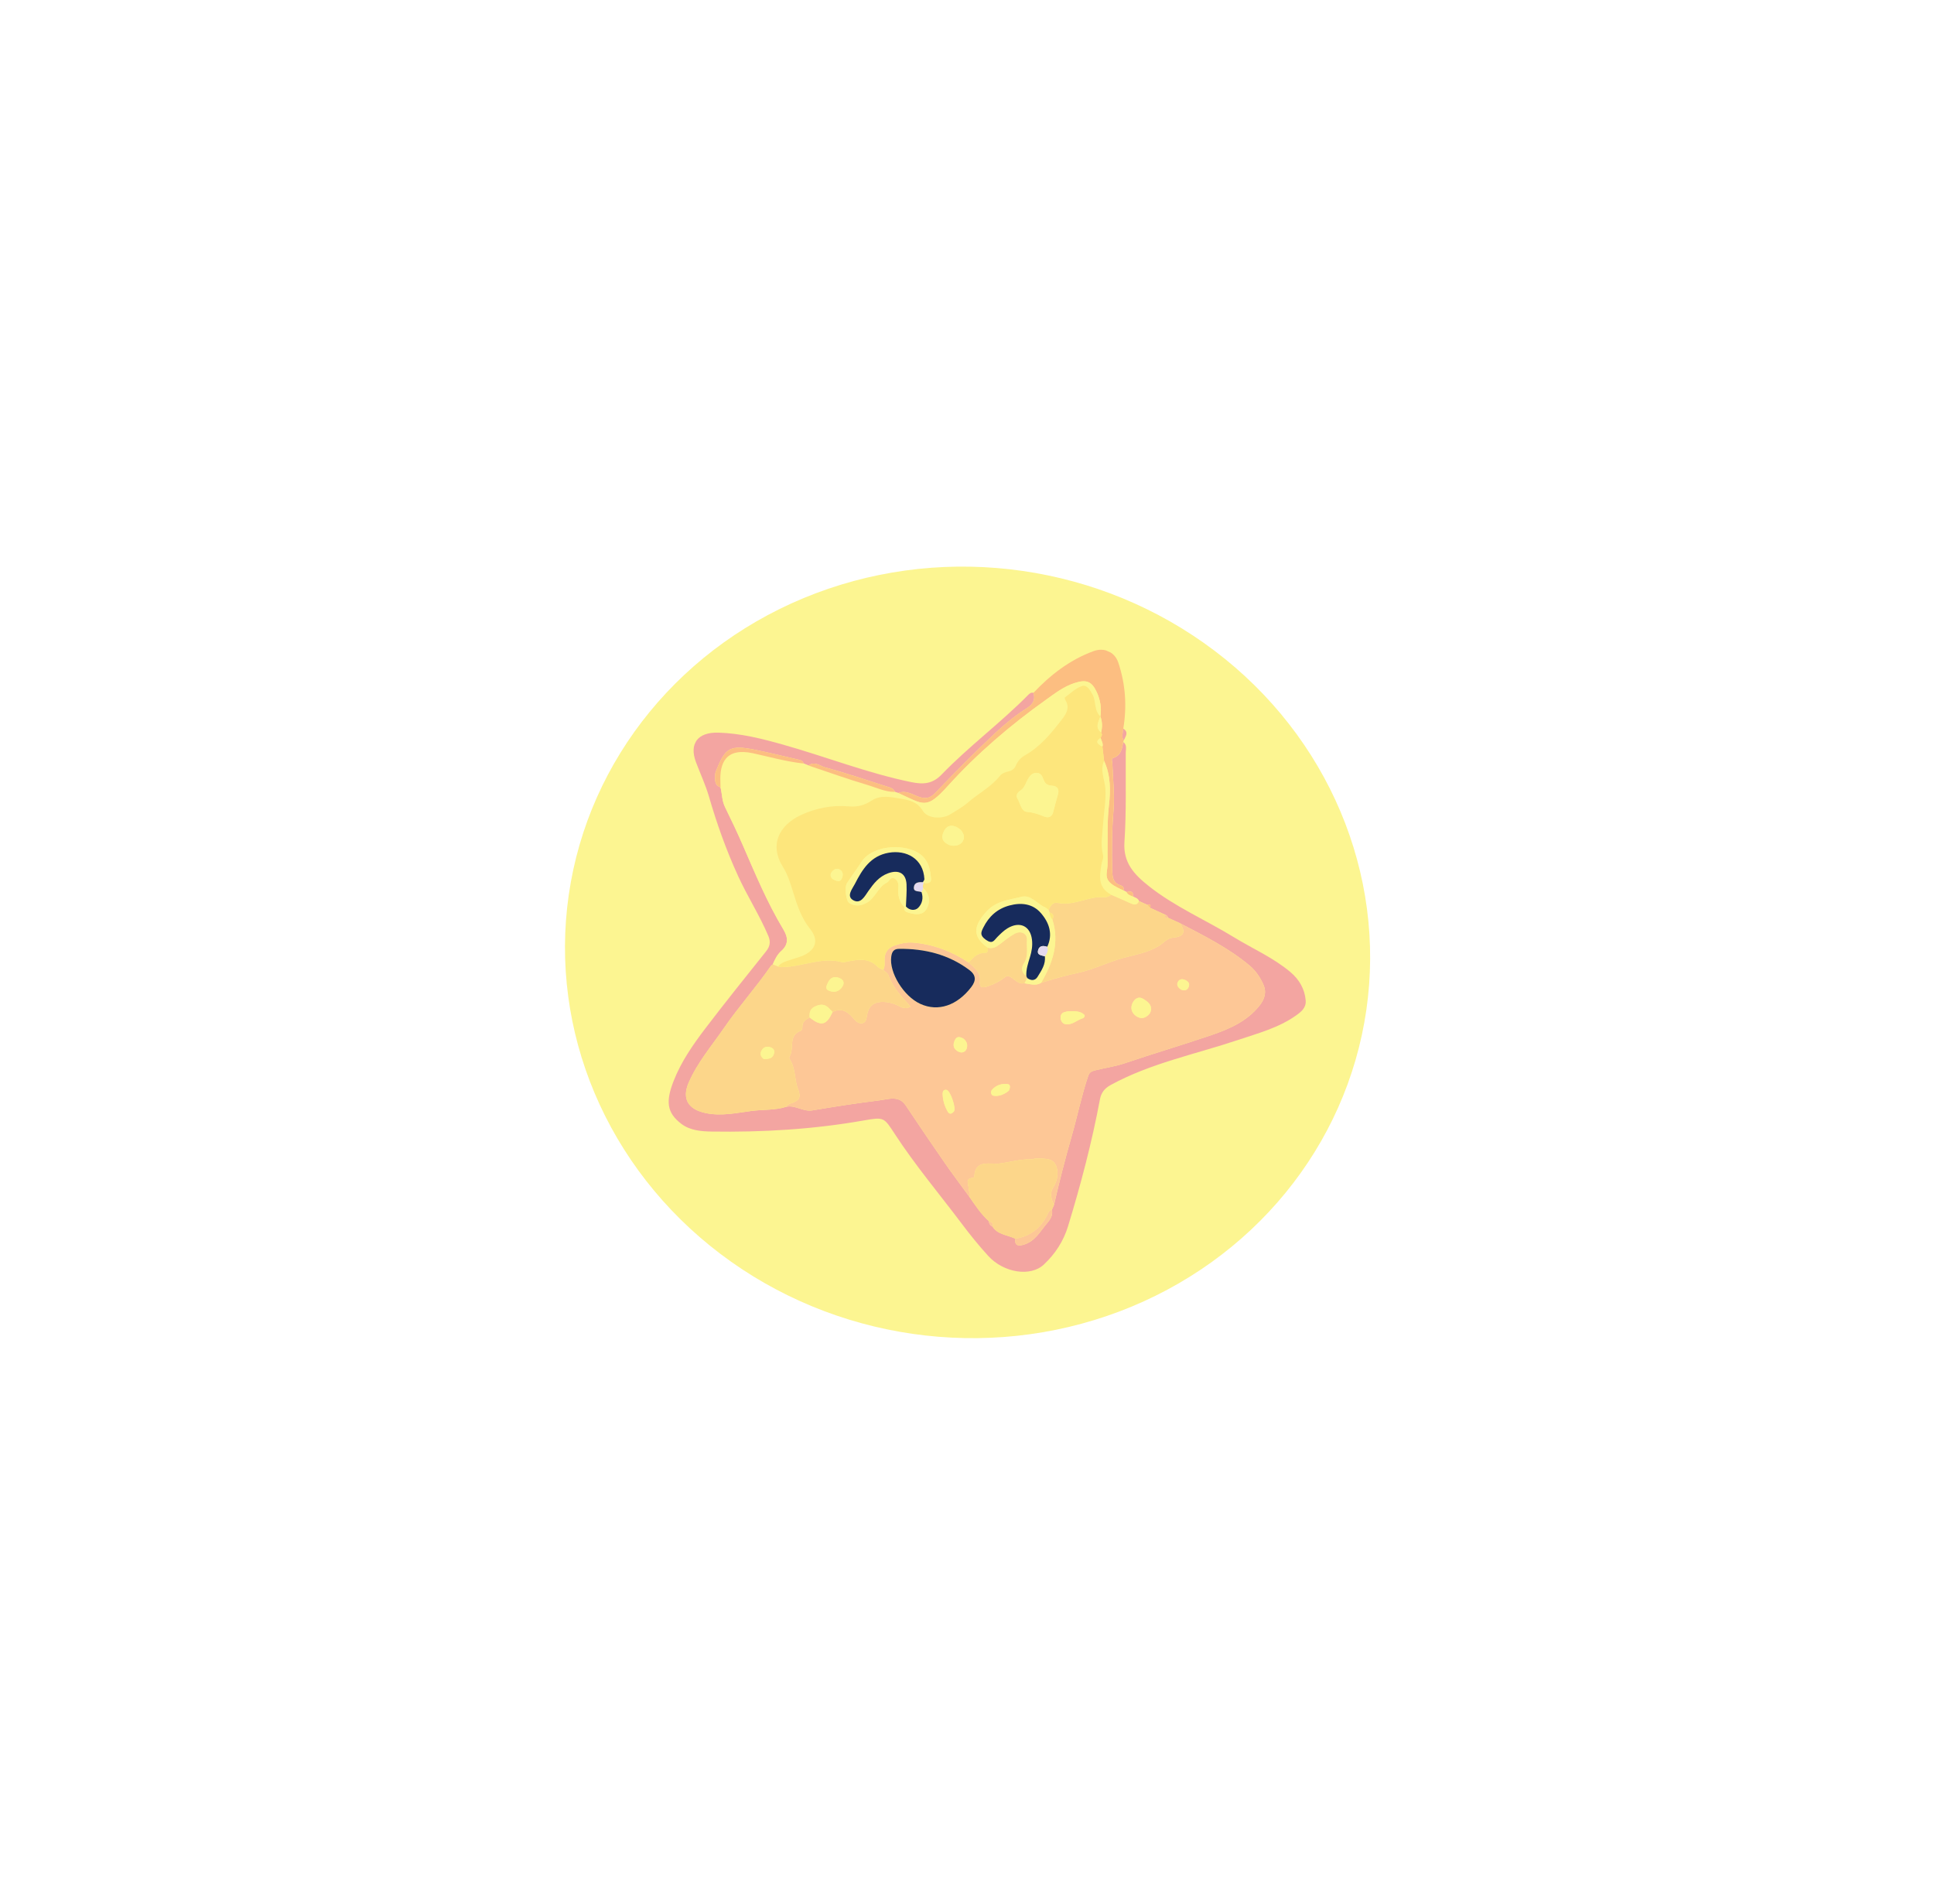 <svg width="256" height="252" viewBox="0 0 256 252" fill="none" xmlns="http://www.w3.org/2000/svg">
<g filter="url(#filter0_f_311_54160)">
<ellipse cx="128.074" cy="126.054" rx="53.335" ry="51.011" transform="rotate(8.212 128.074 126.054)" fill="#FCF591"/>
</g>
<g clip-path="url(#clip0_311_54160)">
<path d="M148.679 98.213C149.212 98.6 149.014 99.156 149.012 99.636C148.989 103.578 149.102 107.531 148.84 111.456C148.66 114.167 150.094 115.719 152.063 117.278C155.523 120.02 159.6 121.765 163.338 124.052C165.83 125.577 168.554 126.761 170.797 128.648C171.973 129.637 172.713 130.903 172.833 132.427C172.908 133.381 172.243 133.916 171.54 134.414C169.238 136.044 166.513 136.761 163.855 137.652C158.209 139.546 152.279 140.726 147.018 143.607C146.168 144.072 145.754 144.668 145.598 145.501C144.534 151.192 143.061 156.785 141.368 162.321C140.777 164.253 139.679 165.965 138.169 167.375C136.404 169.022 132.86 168.481 130.798 166.216C129.551 164.848 128.388 163.403 127.279 161.93C124.315 157.99 121.121 154.204 118.434 150.078C117.007 147.887 117.011 147.826 114.345 148.298C107.689 149.474 100.962 149.871 94.191 149.767C92.807 149.746 91.349 149.624 90.199 148.756C88.226 147.262 88.116 145.746 89.183 143.031C90.179 140.495 91.743 138.248 93.393 136.083C96.001 132.66 98.701 129.302 101.389 125.935C101.912 125.28 102.039 124.678 101.703 123.879C100.561 121.171 98.957 118.679 97.729 116.007C96.147 112.567 94.89 109.037 93.845 105.436C93.391 103.87 92.695 102.399 92.125 100.881C91.199 98.417 92.348 96.886 95.11 96.97C98.041 97.06 100.851 97.769 103.657 98.559C109.322 100.153 114.806 102.326 120.602 103.515C122.24 103.85 123.441 103.755 124.634 102.521C128.225 98.804 132.432 95.69 136.068 92.01C136.271 91.805 136.459 91.605 136.797 91.707C137.083 92.588 136.737 93.221 135.977 93.699C134.433 94.671 132.993 95.852 131.719 97.049C128.996 99.609 126.362 102.276 123.777 104.977C123.154 105.628 122.557 105.788 121.621 105.463C120.769 105.168 119.906 104.546 118.897 104.963C118.75 104.913 118.602 104.864 118.455 104.814C118.285 104.327 117.806 104.234 117.397 104.103C114.665 103.226 111.942 102.313 109.176 101.552C108.528 101.373 107.806 100.708 107.035 101.325C106.815 101.235 106.595 101.145 106.374 101.056C106.294 100.744 106.05 100.625 105.754 100.557C103.808 100.115 101.872 99.627 99.917 99.234C96.694 98.586 96.026 98.952 94.867 101.837C94.781 102.052 94.669 102.282 94.674 102.506C94.685 103.146 94.484 103.884 95.377 104.208C95.589 105.082 95.56 105.992 95.979 106.839C96.802 108.508 97.599 110.191 98.339 111.894C99.98 115.667 101.558 119.466 103.698 123.022C104.317 124.05 104.414 124.987 103.426 125.86C102.882 126.341 102.57 126.988 102.293 127.643C102.202 127.721 102.088 127.783 102.023 127.878C100.076 130.69 97.775 133.252 95.83 136.073C94.204 138.432 92.324 140.624 91.171 143.271C90.245 145.396 91.037 146.831 93.431 147.325C95.494 147.752 97.509 147.298 99.502 147.037C101.028 146.838 102.606 146.969 104.086 146.485C105.29 146.225 106.304 147.175 107.54 146.965C110.501 146.46 113.473 146.001 116.457 145.631C117.637 145.485 118.981 144.939 119.912 146.338C121.585 148.854 123.283 151.357 125.007 153.843C126.081 155.394 127.224 156.903 128.336 158.431C129.112 159.553 129.86 160.696 130.895 161.63C130.917 161.956 131.073 162.201 131.386 162.348C132.074 163.444 133.392 163.441 134.411 163.96C134.283 164.737 134.629 164.973 135.394 164.772C137.02 164.345 137.703 162.937 138.65 161.836C139.021 161.405 139.406 160.807 139.237 160.119C139.331 159.903 139.425 159.687 139.518 159.471C140.217 156.391 141.009 153.336 141.877 150.296C142.628 147.675 143.165 144.996 144.043 142.406C144.187 141.982 144.433 141.8 144.882 141.685C146.211 141.348 147.575 141.171 148.887 140.725C152.688 139.434 156.549 138.302 160.346 137.004C162.751 136.183 165.073 135.157 166.69 133.134C167.368 132.286 167.704 131.369 167.225 130.3C166.798 129.346 166.221 128.486 165.402 127.798C162.628 125.47 159.379 123.859 156.174 122.185C155.654 121.948 155.132 121.712 154.612 121.475C154.581 121.269 154.444 121.15 154.25 121.078C153.583 120.774 152.916 120.469 152.249 120.164C152.311 119.874 152.355 119.6 151.881 119.771C151.507 119.603 151.133 119.434 150.76 119.265C150.64 118.883 150.25 118.828 149.958 118.652C150.052 117.986 149.683 117.917 149.142 118.07C148.995 117.999 148.847 117.927 148.699 117.856C148.806 117.538 148.683 117.295 148.367 117.197C147.339 116.877 147.257 116.181 147.229 115.257C147.15 112.574 147.174 109.911 147.396 107.233C147.566 105.183 147.308 103.095 147.24 101.024C147.232 100.767 147.023 100.431 147.398 100.301C148.438 99.942 148.513 99.057 148.685 98.215L148.679 98.213Z" fill="#F3A5A1"/>
<path d="M148.679 98.213C148.508 99.054 148.433 99.94 147.392 100.299C147.018 100.428 147.225 100.765 147.235 101.022C147.303 103.093 147.56 105.18 147.39 107.23C147.168 109.909 147.144 112.572 147.224 115.254C147.251 116.179 147.333 116.876 148.361 117.195C148.678 117.294 148.8 117.536 148.694 117.854C146.721 116.952 146.304 116.499 146.531 115.153C146.665 114.364 146.584 113.591 146.596 112.811C146.63 110.739 146.544 108.672 146.784 106.595C147.012 104.633 147.023 102.612 146.146 100.708C146.072 100.078 145.998 99.447 145.923 98.817C146.068 98.394 145.776 98.047 145.687 97.665C145.748 97.525 145.809 97.387 145.87 97.247C145.829 97.14 145.789 97.034 145.748 96.927L145.753 96.934C145.924 96.224 145.924 95.518 145.653 94.82L145.656 94.825C145.829 93.71 145.644 92.626 145.173 91.604C144.502 90.152 143.782 89.903 142.216 90.413C140.794 90.876 139.656 91.763 138.485 92.598C133.738 95.981 129.323 99.758 125.469 104.021C122.578 107.22 122.322 106.49 118.893 104.96C119.902 104.544 120.765 105.165 121.616 105.461C122.554 105.786 123.15 105.625 123.773 104.974C126.358 102.274 128.992 99.606 131.715 97.046C132.988 95.849 134.429 94.668 135.973 93.696C136.732 93.218 137.08 92.586 136.793 91.704C139.044 89.326 141.6 87.333 144.771 86.174C146.166 85.665 147.55 86.285 148.021 87.684C148.985 90.546 149.183 93.477 148.687 96.434C148.663 96.957 148.391 97.486 148.747 98.001C148.732 98.074 148.709 98.144 148.677 98.211L148.679 98.213Z" fill="#FCBE81"/>
<path d="M148.75 98.003C148.393 97.488 148.665 96.959 148.69 96.436C149.458 96.942 148.976 97.475 148.75 98.003Z" fill="#F3A5A1"/>
<path d="M128.331 158.429C127.219 156.901 126.077 155.392 125.002 153.841C123.278 151.356 121.582 148.852 119.907 146.336C118.976 144.936 117.633 145.483 116.453 145.629C113.468 146 110.496 146.458 107.535 146.963C106.3 147.173 105.286 146.223 104.082 146.483C104.211 146.212 104.453 146.11 104.738 146.014C105.689 145.694 106.108 145.367 105.628 144.14C105.135 142.882 105.345 141.381 104.496 140.151C104.442 140.074 104.464 139.901 104.519 139.813C105.178 138.75 104.273 137.039 106.018 136.413C106.139 136.369 106.218 136.066 106.21 135.886C106.181 135.209 106.68 134.943 107.171 134.659C108.702 135.882 109.395 135.718 110.203 133.941C111.304 133.385 112.118 133.808 112.851 134.645C113.183 135.024 113.567 135.524 114.125 135.428C114.679 135.334 114.692 134.756 114.779 134.289C114.96 133.298 115.535 132.662 116.64 132.61C117.426 132.573 118.174 132.75 118.885 133.103C119.375 133.347 119.891 133.635 120.536 133.219C119.326 131.927 118.155 130.676 117.576 129.042C117.483 128.778 117.138 128.592 116.91 128.371C117.186 127.9 117.071 127.376 117.086 126.876C117.112 126.025 117.619 125.434 118.343 125.171C119.122 124.889 120.02 124.685 120.842 124.754C123.528 124.978 125.989 125.903 128.217 127.392C128.98 128.054 129.829 128.701 129.717 129.813C129.62 130.769 130.02 130.791 130.785 130.53C131.609 130.248 132.309 129.899 133.021 129.34C133.824 128.71 134.469 130.372 135.508 130.145C135.547 130.136 135.59 130.144 135.63 130.144C136.365 130.235 137.109 130.527 137.818 130.077C139.384 129.593 140.942 129.125 142.57 128.789C144.673 128.355 146.629 127.339 148.71 126.776C150.319 126.34 151.973 126.072 153.403 125.192C153.981 124.836 154.506 124.186 155.109 124.129C156.658 123.981 157.062 123.471 156.171 122.185C159.376 123.859 162.625 125.469 165.399 127.798C166.218 128.486 166.794 129.345 167.222 130.3C167.701 131.369 167.365 132.285 166.687 133.133C165.07 135.156 162.749 136.182 160.344 137.004C156.546 138.301 152.685 139.434 148.885 140.725C147.572 141.17 146.209 141.347 144.879 141.685C144.43 141.799 144.184 141.982 144.041 142.406C143.162 144.996 142.624 147.674 141.875 150.296C141.006 153.335 140.214 156.39 139.516 159.471C139.149 158.663 138.883 157.966 139.476 157.035C140.017 156.183 140.19 154.932 139.647 154.034C139.166 153.236 137.989 153.361 137.055 153.34C136.898 153.336 136.739 153.456 136.584 153.449C135.122 153.387 133.713 153.82 132.299 154.002C131.177 154.147 129.007 153.401 128.978 155.743C128.977 155.795 128.874 155.886 128.812 155.891C127.666 155.975 128.236 156.781 128.216 157.295C128.202 157.665 128.528 158.028 128.335 158.43L128.331 158.429ZM121.825 132.872C124.188 133.955 126.713 133.084 128.583 130.624C129.246 129.751 129.171 129.033 128.32 128.393C125.578 126.334 122.422 125.55 119.012 125.582C118.313 125.589 118.071 125.949 117.976 126.594C117.667 128.678 119.575 131.84 121.825 132.872ZM152.235 134.069C152.644 133.08 151.957 132.59 151.315 132.206C150.623 131.791 150.114 132.288 149.879 132.837C149.56 133.583 149.924 134.276 150.623 134.618C151.283 134.941 151.866 134.582 152.235 134.069L152.235 134.069ZM140.851 135.503C141.844 135.814 142.49 135.017 143.314 134.776C143.505 134.72 143.672 134.453 143.516 134.305C142.979 133.797 142.268 133.839 141.588 133.847C141.348 133.849 141.099 133.895 140.872 133.969C140.525 134.084 140.377 134.363 140.388 134.701C140.399 135.026 140.525 135.311 140.851 135.503ZM125.346 144.272C124.936 144.141 124.775 144.454 124.779 144.764C124.789 145.589 125.022 146.384 125.438 147.111C125.706 147.58 126.04 147.398 126.288 147.071C126.566 146.703 125.846 144.494 125.346 144.272ZM127.484 137.445C126.769 137.068 126.53 137.346 126.356 137.755C126.106 138.342 126.212 138.831 126.819 139.165C127.322 139.441 127.766 139.252 127.939 138.82C128.187 138.2 127.849 137.696 127.484 137.445L127.484 137.445ZM133.549 144.352C133.712 143.971 133.794 143.557 133.389 143.495C132.587 143.371 131.844 143.649 131.315 144.234C131.108 144.463 131.152 144.971 131.51 145.027C132.309 145.151 132.995 144.796 133.548 144.352L133.549 144.352ZM156.323 130.975C156.789 131.168 157.138 131.081 157.332 130.646C157.53 130.202 157.31 129.914 156.893 129.715C156.448 129.503 156.062 129.616 155.888 130.017C155.712 130.42 155.985 130.745 156.323 130.975Z" fill="#FDC796"/>
<path d="M118.894 104.962C122.322 106.491 122.579 107.222 125.471 104.022C129.324 99.759 133.739 95.982 138.486 92.599C139.657 91.765 140.796 90.877 142.217 90.415C143.782 89.905 144.503 90.153 145.174 91.606C145.645 92.628 145.83 93.712 145.658 94.826C144.777 94.022 145.127 92.83 144.604 91.891C144.265 91.284 143.844 90.589 143.216 90.804C142.374 91.091 141.687 91.785 140.948 92.321C140.907 92.351 140.962 92.555 141.022 92.65C141.636 93.638 141.19 94.418 140.577 95.208C139.176 97.016 137.757 98.791 135.677 99.966C135.159 100.258 134.726 100.717 134.497 101.275C134.297 101.761 133.969 101.997 133.438 102.116C133.057 102.202 132.605 102.378 132.386 102.658C131.223 104.142 129.515 105.008 128.121 106.22C127.419 106.829 126.613 107.267 125.842 107.755C124.71 108.47 122.758 108.352 122.144 107.31C121.421 106.082 120.257 105.889 119.182 105.704C117.949 105.493 116.548 105.188 115.391 105.958C114.465 106.574 113.493 106.831 112.394 106.731C110.124 106.526 107.956 106.968 105.972 107.901C103.196 109.206 101.777 111.782 103.65 114.767C104.289 115.785 104.632 116.917 104.98 118.054C105.509 119.783 106.073 121.516 107.253 122.979C108.36 124.351 108.057 125.663 106.386 126.441C105.841 126.696 105.234 126.833 104.659 127.032C104.054 127.241 103.404 127.38 103 127.926C102.764 127.831 102.528 127.736 102.291 127.641C102.568 126.987 102.88 126.339 103.424 125.859C104.412 124.985 104.316 124.049 103.696 123.02C101.556 119.464 99.978 115.666 98.337 111.893C97.597 110.189 96.8 108.506 95.977 106.837C95.559 105.99 95.587 105.08 95.375 104.206C95.371 103.972 95.371 103.737 95.36 103.503C95.242 100.963 96.101 98.919 99.686 99.701C101.901 100.184 104.101 100.816 106.372 101.054C106.592 101.144 106.812 101.234 107.033 101.323C109.624 102.189 112.193 103.123 114.814 103.892C116.007 104.242 117.16 104.824 118.453 104.812C118.6 104.862 118.748 104.912 118.895 104.961L118.894 104.962Z" fill="#FCF591"/>
<path d="M102.29 127.641C102.526 127.736 102.762 127.831 102.998 127.926C103.359 128.056 103.721 127.995 104.089 127.971C106.547 127.809 108.897 126.653 111.451 127.343C111.667 127.401 111.933 127.301 112.172 127.257C113.591 126.996 114.998 126.746 116.169 127.953C116.355 128.145 116.658 128.234 116.908 128.37C117.136 128.592 117.481 128.777 117.574 129.041C118.152 130.675 119.324 131.926 120.534 133.218C119.889 133.634 119.374 133.346 118.883 133.102C118.171 132.749 117.424 132.571 116.637 132.609C115.534 132.661 114.958 133.297 114.776 134.288C114.691 134.755 114.677 135.332 114.123 135.427C113.565 135.523 113.181 135.023 112.849 134.644C112.116 133.807 111.303 133.385 110.201 133.94C109.636 133.365 109.226 132.697 108.112 133.115C107.229 133.446 107.122 133.939 107.17 134.657C106.68 134.942 106.179 135.207 106.209 135.884C106.216 136.064 106.138 136.368 106.017 136.411C104.272 137.037 105.177 138.749 104.518 139.811C104.463 139.9 104.442 140.073 104.495 140.15C105.344 141.379 105.133 142.881 105.626 144.139C106.107 145.366 105.687 145.692 104.736 146.013C104.452 146.109 104.21 146.21 104.081 146.481C102.601 146.966 101.022 146.834 99.497 147.034C97.503 147.295 95.488 147.749 93.425 147.322C91.032 146.827 90.24 145.392 91.166 143.267C92.319 140.62 94.198 138.429 95.824 136.07C97.769 133.249 100.07 130.687 102.017 127.874C102.083 127.78 102.196 127.717 102.288 127.639L102.29 127.641ZM109.639 129.964C109.454 130.418 109.079 130.889 109.807 131.158C110.505 131.417 111.099 131.196 111.486 130.608C111.794 130.141 111.713 129.705 111.131 129.455C110.442 129.16 109.953 129.39 109.639 129.964ZM101.106 140.173C101.613 140.132 102.162 140.189 102.402 139.592C102.571 139.172 102.504 138.81 102.039 138.638C101.466 138.426 100.991 138.607 100.758 139.146C100.592 139.529 100.72 139.896 101.106 140.173Z" fill="#FCD68A"/>
<path d="M156.168 122.183C157.059 123.47 156.654 123.979 155.106 124.127C154.503 124.185 153.977 124.835 153.4 125.19C151.97 126.07 150.315 126.338 148.707 126.774C146.625 127.339 144.669 128.354 142.567 128.788C140.939 129.123 139.381 129.591 137.815 130.076C139.331 127.463 140.277 124.75 139.296 121.7C139.556 121.253 139.427 120.944 138.923 120.768C138.881 120.663 138.839 120.557 138.795 120.452C139 119.9 139.37 119.37 140.002 119.499C141.907 119.888 143.549 118.909 145.343 118.749C145.923 118.698 146.591 118.908 147.081 118.416C147.957 118.801 148.836 119.175 149.703 119.575C150.18 119.794 150.546 119.789 150.753 119.262C151.127 119.43 151.501 119.599 151.874 119.767C151.997 119.898 152.119 120.029 152.242 120.16C152.909 120.465 153.577 120.77 154.244 121.075C154.19 121.351 154.138 121.626 154.605 121.472C155.126 121.708 155.647 121.945 156.167 122.181L156.168 122.183Z" fill="#FCD68A"/>
<path d="M128.331 158.429C128.524 158.026 128.198 157.664 128.212 157.294C128.232 156.78 127.663 155.973 128.808 155.889C128.871 155.885 128.974 155.794 128.974 155.741C129.003 153.399 131.173 154.146 132.295 154C133.709 153.818 135.118 153.385 136.58 153.448C136.736 153.454 136.894 153.335 137.051 153.338C137.985 153.358 139.162 153.234 139.644 154.032C140.186 154.93 140.014 156.182 139.472 157.033C138.879 157.964 139.146 158.661 139.512 159.469C139.418 159.685 139.324 159.901 139.231 160.117C138.862 160.208 138.764 160.52 138.626 160.799C137.777 162.53 136.4 163.619 134.405 163.959C133.386 163.439 132.069 163.442 131.38 162.347C131.537 161.91 131.233 161.756 130.889 161.629C129.854 160.694 129.106 159.551 128.33 158.429L128.331 158.429Z" fill="#FCD68A"/>
<path d="M150.755 119.263C150.547 119.79 150.181 119.795 149.704 119.576C148.837 119.177 147.957 118.802 147.083 118.417C145.269 117.453 145.552 115.912 145.805 114.373C145.873 113.959 146.111 113.594 145.994 113.123C145.66 111.779 145.922 110.437 146.008 109.091C146.109 107.516 146.426 105.975 146.312 104.356C146.227 103.156 145.575 101.933 146.148 100.711C147.025 102.615 147.013 104.635 146.786 106.597C146.545 108.673 146.631 110.741 146.598 112.813C146.585 113.594 146.666 114.366 146.533 115.156C146.306 116.501 146.723 116.954 148.696 117.856C148.843 117.927 148.991 117.999 149.139 118.07C149.28 118.432 149.647 118.504 149.955 118.652C150.246 118.828 150.636 118.883 150.757 119.265L150.755 119.263Z" fill="#FCF591"/>
<path d="M106.371 101.054C104.1 100.816 101.9 100.184 99.685 99.701C96.1 98.919 95.241 100.963 95.359 103.503C95.37 103.737 95.37 103.972 95.374 104.206C94.481 103.882 94.683 103.144 94.671 102.504C94.667 102.281 94.778 102.051 94.864 101.835C96.023 98.95 96.691 98.584 99.914 99.232C101.869 99.625 103.806 100.112 105.751 100.555C106.048 100.623 106.292 100.742 106.371 101.054Z" fill="#FCBE81"/>
<path d="M118.452 104.813C117.158 104.825 116.006 104.242 114.813 103.892C112.193 103.123 109.623 102.19 107.032 101.323C107.803 100.707 108.525 101.372 109.173 101.551C111.938 102.312 114.662 103.224 117.393 104.101C117.803 104.233 118.282 104.326 118.452 104.813Z" fill="#FCBE81"/>
<path d="M134.406 163.958C136.401 163.619 137.778 162.53 138.627 160.799C138.765 160.519 138.863 160.208 139.232 160.116C139.401 160.805 139.016 161.402 138.646 161.834C137.7 162.936 137.015 164.343 135.389 164.77C134.625 164.971 134.279 164.735 134.406 163.958Z" fill="#FDC796"/>
<path d="M149.953 118.65C149.645 118.503 149.278 118.43 149.137 118.068C149.677 117.915 150.045 117.984 149.953 118.65Z" fill="#FCBE81"/>
<path d="M130.89 161.628C131.234 161.756 131.538 161.909 131.381 162.346C131.069 162.199 130.913 161.955 130.89 161.628Z" fill="#FDC796"/>
<path d="M154.606 121.474C154.14 121.629 154.191 121.354 154.245 121.077C154.438 121.149 154.575 121.268 154.606 121.474Z" fill="#FDC796"/>
<path d="M152.243 120.162C152.12 120.031 151.998 119.9 151.875 119.77C152.349 119.599 152.305 119.873 152.243 120.162Z" fill="#FCBE81"/>
<path d="M146.146 100.71C145.574 101.931 146.226 103.154 146.311 104.354C146.425 105.973 146.108 107.515 146.007 109.089C145.92 110.437 145.66 111.778 145.993 113.122C146.11 113.592 145.872 113.958 145.804 114.372C145.551 115.911 145.267 117.452 147.081 118.416C146.591 118.908 145.924 118.698 145.343 118.749C143.549 118.909 141.907 119.888 140.002 119.499C139.37 119.37 138.999 119.9 138.795 120.452C138.637 120.327 138.498 120.16 138.318 120.085C137.254 119.643 136.475 118.373 135.183 118.705C133.558 119.122 131.858 119.226 130.549 120.68C128.836 122.581 128.7 123.986 130.754 125.432C130.766 125.744 130.802 126.149 130.364 126.135C129.329 126.102 128.821 126.805 128.214 127.39C125.986 125.901 123.525 124.977 120.839 124.752C120.017 124.684 119.119 124.887 118.34 125.17C117.616 125.432 117.109 126.023 117.083 126.874C117.067 127.375 117.183 127.899 116.907 128.37C116.658 128.233 116.355 128.145 116.168 127.953C114.997 126.745 113.59 126.996 112.171 127.256C111.932 127.3 111.667 127.401 111.451 127.343C108.896 126.653 106.546 127.808 104.089 127.971C103.721 127.995 103.358 128.055 102.998 127.926C103.402 127.38 104.052 127.24 104.657 127.031C105.232 126.832 105.837 126.695 106.383 126.441C108.055 125.663 108.358 124.352 107.251 122.979C106.071 121.515 105.507 119.783 104.977 118.054C104.629 116.918 104.286 115.786 103.647 114.767C101.775 111.782 103.193 109.206 105.969 107.901C107.954 106.968 110.121 106.526 112.391 106.731C113.49 106.83 114.462 106.574 115.388 105.958C116.545 105.188 117.946 105.493 119.18 105.704C120.255 105.889 121.419 106.082 122.142 107.31C122.755 108.352 124.707 108.47 125.84 107.754C126.611 107.267 127.417 106.829 128.118 106.22C129.513 105.008 131.221 104.142 132.383 102.658C132.602 102.377 133.055 102.201 133.436 102.116C133.966 101.997 134.294 101.76 134.494 101.275C134.723 100.717 135.156 100.259 135.674 99.966C137.755 98.791 139.174 97.015 140.575 95.207C141.187 94.418 141.634 93.638 141.019 92.649C140.96 92.554 140.903 92.35 140.945 92.321C141.685 91.785 142.371 91.091 143.213 90.803C143.842 90.588 144.263 91.284 144.601 91.891C145.124 92.83 144.775 94.022 145.655 94.826L145.652 94.821C145.427 95.533 144.897 96.254 145.752 96.934C145.752 96.934 145.747 96.927 145.747 96.928C145.788 97.035 145.828 97.141 145.869 97.247C145.808 97.387 145.747 97.526 145.686 97.665C144.866 98.206 145.372 98.516 145.922 98.817C145.996 99.448 146.07 100.079 146.145 100.709L146.146 100.71ZM122.208 117.549C122.074 117.296 122.213 117.066 122.267 116.83C122.773 116.958 123.294 116.889 123.239 116.313C123.138 115.247 122.995 114.176 122.113 113.325C120.264 111.542 115.533 111.713 114.015 114.104C113.41 115.057 112.715 115.971 112.095 116.925C111.792 117.392 111.957 119.256 112.442 119.538C113.127 119.937 113.817 119.945 114.614 119.543C115.879 118.905 116.156 117.425 117.385 116.819C117.741 116.643 117.869 115.963 118.439 116.296C118.908 116.57 118.954 117.078 118.915 117.565C118.84 118.492 119.009 119.349 119.714 120.056C119.571 120.535 119.915 120.693 120.283 120.803C121.243 121.088 122.219 121.177 122.722 120.165C123.18 119.244 123.018 118.313 122.206 117.548L122.208 117.549ZM139.372 107.619C139.582 106.832 139.77 106.038 140.01 105.26C140.248 104.49 140.041 104.03 139.146 103.979C138.567 103.945 138.273 103.612 138.103 103.124C137.953 102.696 137.733 102.288 137.193 102.292C136.648 102.296 136.323 102.669 136.083 103.092C135.777 103.633 135.635 104.273 135.057 104.648C134.635 104.922 134.435 105.297 134.707 105.749C135.083 106.371 135.17 107.4 135.993 107.464C136.808 107.526 137.489 107.77 138.195 108.06C138.754 108.29 139.145 108.159 139.372 107.619ZM125.684 111.852C126.301 112.052 127.132 111.925 127.457 111.303C127.83 110.585 127.362 109.819 126.601 109.46C125.827 109.095 125.211 109.343 124.875 110.17C124.566 110.929 124.753 111.445 125.684 111.852ZM110.275 116.383C110.965 116.754 111.261 116.666 111.44 116.254C111.635 115.808 111.59 115.354 111.169 115.097C110.689 114.804 110.239 115.179 110.042 115.501C109.776 115.934 110.135 116.299 110.275 116.383Z" fill="#FDE67C"/>
<path d="M145.754 96.935C144.899 96.255 145.43 95.534 145.653 94.822C145.923 95.519 145.923 96.225 145.754 96.935Z" fill="#FCF591"/>
<path d="M145.923 98.818C145.373 98.516 144.868 98.207 145.687 97.666C145.776 98.048 146.07 98.395 145.923 98.818Z" fill="#FCF591"/>
<path d="M145.87 97.248C145.83 97.141 145.79 97.035 145.749 96.928C145.789 97.035 145.829 97.142 145.87 97.248Z" fill="#FCF591"/>
<path d="M121.825 132.872C119.574 131.84 117.666 128.677 117.976 126.594C118.071 125.949 118.313 125.588 119.012 125.582C122.421 125.55 125.578 126.335 128.32 128.393C129.171 129.033 129.247 129.751 128.583 130.624C126.713 133.084 124.188 133.955 121.825 132.872Z" fill="#172B5C"/>
<path d="M128.214 127.391C128.82 126.806 129.329 126.103 130.363 126.136C130.802 126.15 130.766 125.745 130.754 125.433C131.376 125.598 131.849 125.36 132.314 124.99C132.926 124.504 133.557 124.031 134.229 123.625C135.085 123.108 136.013 123.512 135.943 124.439C135.865 125.463 136.184 126.54 135.523 127.525C135.164 128.059 135.202 128.728 135.856 129.191C135.897 129.279 135.937 129.367 135.976 129.455C135.859 129.685 135.743 129.914 135.626 130.143C135.585 130.143 135.543 130.136 135.503 130.144C134.466 130.371 133.82 128.709 133.017 129.339C132.305 129.898 131.604 130.247 130.78 130.529C130.016 130.79 129.616 130.768 129.713 129.812C129.826 128.7 128.976 128.053 128.213 127.391L128.214 127.391Z" fill="#FCD68A"/>
<path d="M135.857 129.19C135.202 128.727 135.164 128.059 135.523 127.524C136.185 126.54 135.866 125.462 135.943 124.438C136.013 123.512 135.085 123.107 134.229 123.625C133.557 124.03 132.927 124.504 132.315 124.989C131.849 125.359 131.376 125.598 130.754 125.432C128.7 123.987 128.836 122.582 130.549 120.68C131.858 119.226 133.558 119.122 135.183 118.705C136.475 118.373 137.254 119.643 138.318 120.085C138.498 120.16 138.638 120.328 138.795 120.452C138.838 120.557 138.88 120.662 138.923 120.768C138.942 121.116 139.065 121.426 139.296 121.7C140.277 124.75 139.331 127.463 137.815 130.076C137.106 130.525 136.361 130.233 135.627 130.143C135.744 129.913 135.861 129.684 135.977 129.455C136.503 129.832 137.031 129.802 137.348 129.28C137.853 128.449 138.442 127.623 138.302 126.567C138.612 126.201 138.802 125.805 138.624 125.318C139.396 123.662 138.9 122.14 137.783 120.851C136.708 119.611 135.2 119.42 133.621 119.846C131.983 120.289 130.892 121.31 130.168 122.754C129.845 123.399 129.67 123.8 130.5 124.386C131.394 125.017 131.576 124.459 132.006 124.028C132.424 123.609 132.853 123.174 133.359 122.868C134.983 121.886 136.382 122.55 136.602 124.362C136.698 125.155 136.571 125.915 136.338 126.673C136.086 127.492 135.808 128.312 135.858 129.189L135.857 129.19Z" fill="#FCF591"/>
<path d="M107.171 134.658C107.123 133.94 107.228 133.447 108.112 133.116C109.226 132.698 109.637 133.366 110.201 133.941C109.394 135.719 108.701 135.883 107.17 134.659L107.171 134.658Z" fill="#FCF591"/>
<path d="M152.235 134.069C151.867 134.582 151.284 134.94 150.623 134.618C149.924 134.276 149.56 133.583 149.879 132.837C150.114 132.288 150.622 131.79 151.315 132.206C151.957 132.59 152.645 133.079 152.235 134.069L152.235 134.069Z" fill="#FCF591"/>
<path d="M140.851 135.503C140.525 135.311 140.398 135.025 140.388 134.701C140.377 134.363 140.525 134.084 140.872 133.969C141.099 133.895 141.348 133.849 141.588 133.847C142.268 133.839 142.98 133.796 143.516 134.305C143.672 134.453 143.505 134.72 143.314 134.776C142.489 135.018 141.844 135.814 140.851 135.503Z" fill="#FCF591"/>
<path d="M125.345 144.272C125.845 144.494 126.565 146.702 126.287 147.071C126.04 147.398 125.705 147.579 125.437 147.111C125.022 146.384 124.788 145.589 124.778 144.763C124.774 144.453 124.935 144.141 125.345 144.272Z" fill="#FCF591"/>
<path d="M127.483 137.445C127.848 137.696 128.186 138.201 127.938 138.821C127.766 139.252 127.321 139.442 126.817 139.165C126.211 138.831 126.105 138.342 126.355 137.756C126.529 137.345 126.768 137.068 127.483 137.446L127.483 137.445Z" fill="#FCF591"/>
<path d="M133.548 144.352C132.994 144.797 132.31 145.151 131.51 145.027C131.152 144.971 131.108 144.463 131.315 144.234C131.844 143.649 132.588 143.372 133.389 143.495C133.794 143.557 133.712 143.971 133.549 144.352L133.548 144.352Z" fill="#FCF591"/>
<path d="M156.322 130.976C155.983 130.746 155.712 130.42 155.887 130.017C156.061 129.616 156.447 129.503 156.892 129.715C157.308 129.914 157.529 130.202 157.331 130.647C157.137 131.081 156.787 131.169 156.322 130.976Z" fill="#FCF591"/>
<path d="M109.639 129.964C109.953 129.39 110.442 129.161 111.131 129.455C111.714 129.706 111.794 130.141 111.486 130.608C111.099 131.196 110.505 131.417 109.807 131.158C109.079 130.889 109.454 130.417 109.639 129.964Z" fill="#FCF591"/>
<path d="M101.106 140.174C100.719 139.896 100.592 139.529 100.758 139.146C100.991 138.606 101.465 138.425 102.039 138.638C102.504 138.811 102.572 139.173 102.402 139.592C102.162 140.189 101.613 140.132 101.106 140.174Z" fill="#FCF591"/>
<path d="M139.295 121.7C139.065 121.427 138.942 121.117 138.923 120.769C139.426 120.945 139.556 121.254 139.295 121.7Z" fill="#FDE67C"/>
<path d="M119.715 120.057C119.01 119.35 118.842 118.494 118.916 117.567C118.955 117.08 118.909 116.573 118.44 116.298C117.87 115.964 117.742 116.644 117.387 116.82C116.157 117.426 115.881 118.907 114.615 119.545C113.818 119.946 113.129 119.938 112.443 119.539C111.957 119.257 111.792 117.393 112.096 116.926C112.716 115.972 113.411 115.059 114.016 114.106C115.535 111.714 120.265 111.543 122.114 113.327C122.997 114.178 123.139 115.248 123.24 116.315C123.294 116.89 122.774 116.959 122.268 116.831C122.226 116.816 122.191 116.79 122.162 116.756C122.232 116.623 122.368 116.487 122.362 116.356C122.219 113.62 119.943 112.468 117.637 112.867C115.227 113.284 114.129 115.1 113.171 116.978C112.826 117.654 111.994 118.606 112.937 119.149C113.929 119.72 114.47 118.613 114.953 117.927C115.642 116.949 116.353 116.023 117.568 115.581C118.989 115.066 119.931 115.601 119.999 117.062C120.044 118.033 119.95 119.009 119.919 119.983C119.852 120.008 119.784 120.034 119.717 120.059L119.715 120.057Z" fill="#FCF591"/>
<path d="M139.372 107.619C139.145 108.159 138.754 108.29 138.194 108.061C137.489 107.771 136.808 107.527 135.992 107.464C135.169 107.401 135.082 106.373 134.707 105.75C134.435 105.298 134.635 104.923 135.057 104.648C135.634 104.273 135.776 103.634 136.083 103.093C136.323 102.67 136.648 102.296 137.193 102.293C137.732 102.289 137.953 102.696 138.102 103.125C138.273 103.613 138.566 103.946 139.146 103.979C140.041 104.031 140.247 104.492 140.01 105.26C139.77 106.039 139.582 106.833 139.372 107.621L139.372 107.619Z" fill="#FCF591"/>
<path d="M125.684 111.852C124.752 111.445 124.566 110.929 124.875 110.17C125.211 109.343 125.827 109.095 126.601 109.46C127.362 109.818 127.83 110.585 127.457 111.303C127.132 111.926 126.302 112.053 125.684 111.852Z" fill="#FCF591"/>
<path d="M122.208 117.549C123.02 118.314 123.181 119.245 122.724 120.166C122.221 121.178 121.244 121.089 120.284 120.804C119.916 120.695 119.571 120.535 119.715 120.057C119.783 120.031 119.85 120.006 119.917 119.981C120.4 120.522 121.128 120.548 121.518 120.171C122.054 119.653 122.26 118.872 121.979 118.081C122.055 117.904 122.131 117.726 122.208 117.549Z" fill="#FCF591"/>
<path d="M110.275 116.383C110.135 116.299 109.776 115.934 110.042 115.501C110.239 115.179 110.689 114.804 111.169 115.097C111.59 115.354 111.635 115.808 111.44 116.254C111.26 116.666 110.964 116.754 110.275 116.383Z" fill="#FCF591"/>
<path d="M122.208 117.549C122.131 117.726 122.055 117.904 121.979 118.081C121.594 117.906 120.864 118.11 120.97 117.383C121.059 116.766 121.627 116.735 122.161 116.754C122.189 116.789 122.224 116.814 122.267 116.829C122.213 117.066 122.075 117.295 122.208 117.549Z" fill="#E4D9EF"/>
<path d="M138.301 126.568C138.442 127.623 137.852 128.45 137.347 129.28C137.029 129.803 136.502 129.833 135.976 129.455C135.936 129.367 135.897 129.279 135.856 129.191C135.806 128.313 136.084 127.494 136.337 126.674C136.57 125.916 136.697 125.156 136.6 124.363C136.38 122.551 134.981 121.887 133.357 122.869C132.852 123.175 132.422 123.611 132.005 124.029C131.575 124.46 131.393 125.018 130.499 124.387C129.669 123.801 129.843 123.401 130.167 122.755C130.891 121.311 131.981 120.29 133.619 119.847C135.199 119.421 136.707 119.612 137.781 120.852C138.899 122.142 139.394 123.663 138.623 125.318C138.103 125.138 137.603 125.144 137.425 125.722C137.208 126.426 137.84 126.441 138.301 126.568Z" fill="#172B5C"/>
<path d="M138.301 126.568C137.84 126.441 137.208 126.426 137.425 125.722C137.603 125.144 138.103 125.138 138.623 125.318C138.801 125.806 138.611 126.202 138.301 126.568L138.301 126.568Z" fill="#E4D9EF"/>
<path d="M122.161 116.754C121.627 116.735 121.059 116.766 120.97 117.383C120.864 118.109 121.593 117.906 121.979 118.081C122.26 118.872 122.054 119.653 121.518 120.171C121.127 120.548 120.4 120.522 119.917 119.981C119.949 119.007 120.042 118.032 119.997 117.06C119.929 115.599 118.988 115.064 117.567 115.579C116.351 116.019 115.641 116.946 114.952 117.925C114.468 118.611 113.927 119.719 112.935 119.147C111.992 118.604 112.825 117.652 113.169 116.976C114.128 115.098 115.226 113.283 117.636 112.865C119.941 112.465 122.217 113.618 122.36 116.354C122.366 116.484 122.231 116.62 122.161 116.753L122.161 116.754Z" fill="#172B5C"/>
</g>
<defs>
<filter id="filter0_f_311_54160" x="0.479" y="0.688" width="255.19" height="250.732" filterUnits="userSpaceOnUse" color-interpolation-filters="sRGB">
<feFlood flood-opacity="0" result="BackgroundImageFix"/>
<feBlend mode="normal" in="SourceGraphic" in2="BackgroundImageFix" result="shape"/>
<feGaussianBlur stdDeviation="37.15" result="effect1_foregroundBlur_311_54160"/>
</filter>
<clipPath id="clip0_311_54160">
<rect width="87.893" height="80.232" fill="white" transform="matrix(0.915 0.403 -0.424 0.906 106.072 68.33)"/>
</clipPath>
</defs>
</svg>
